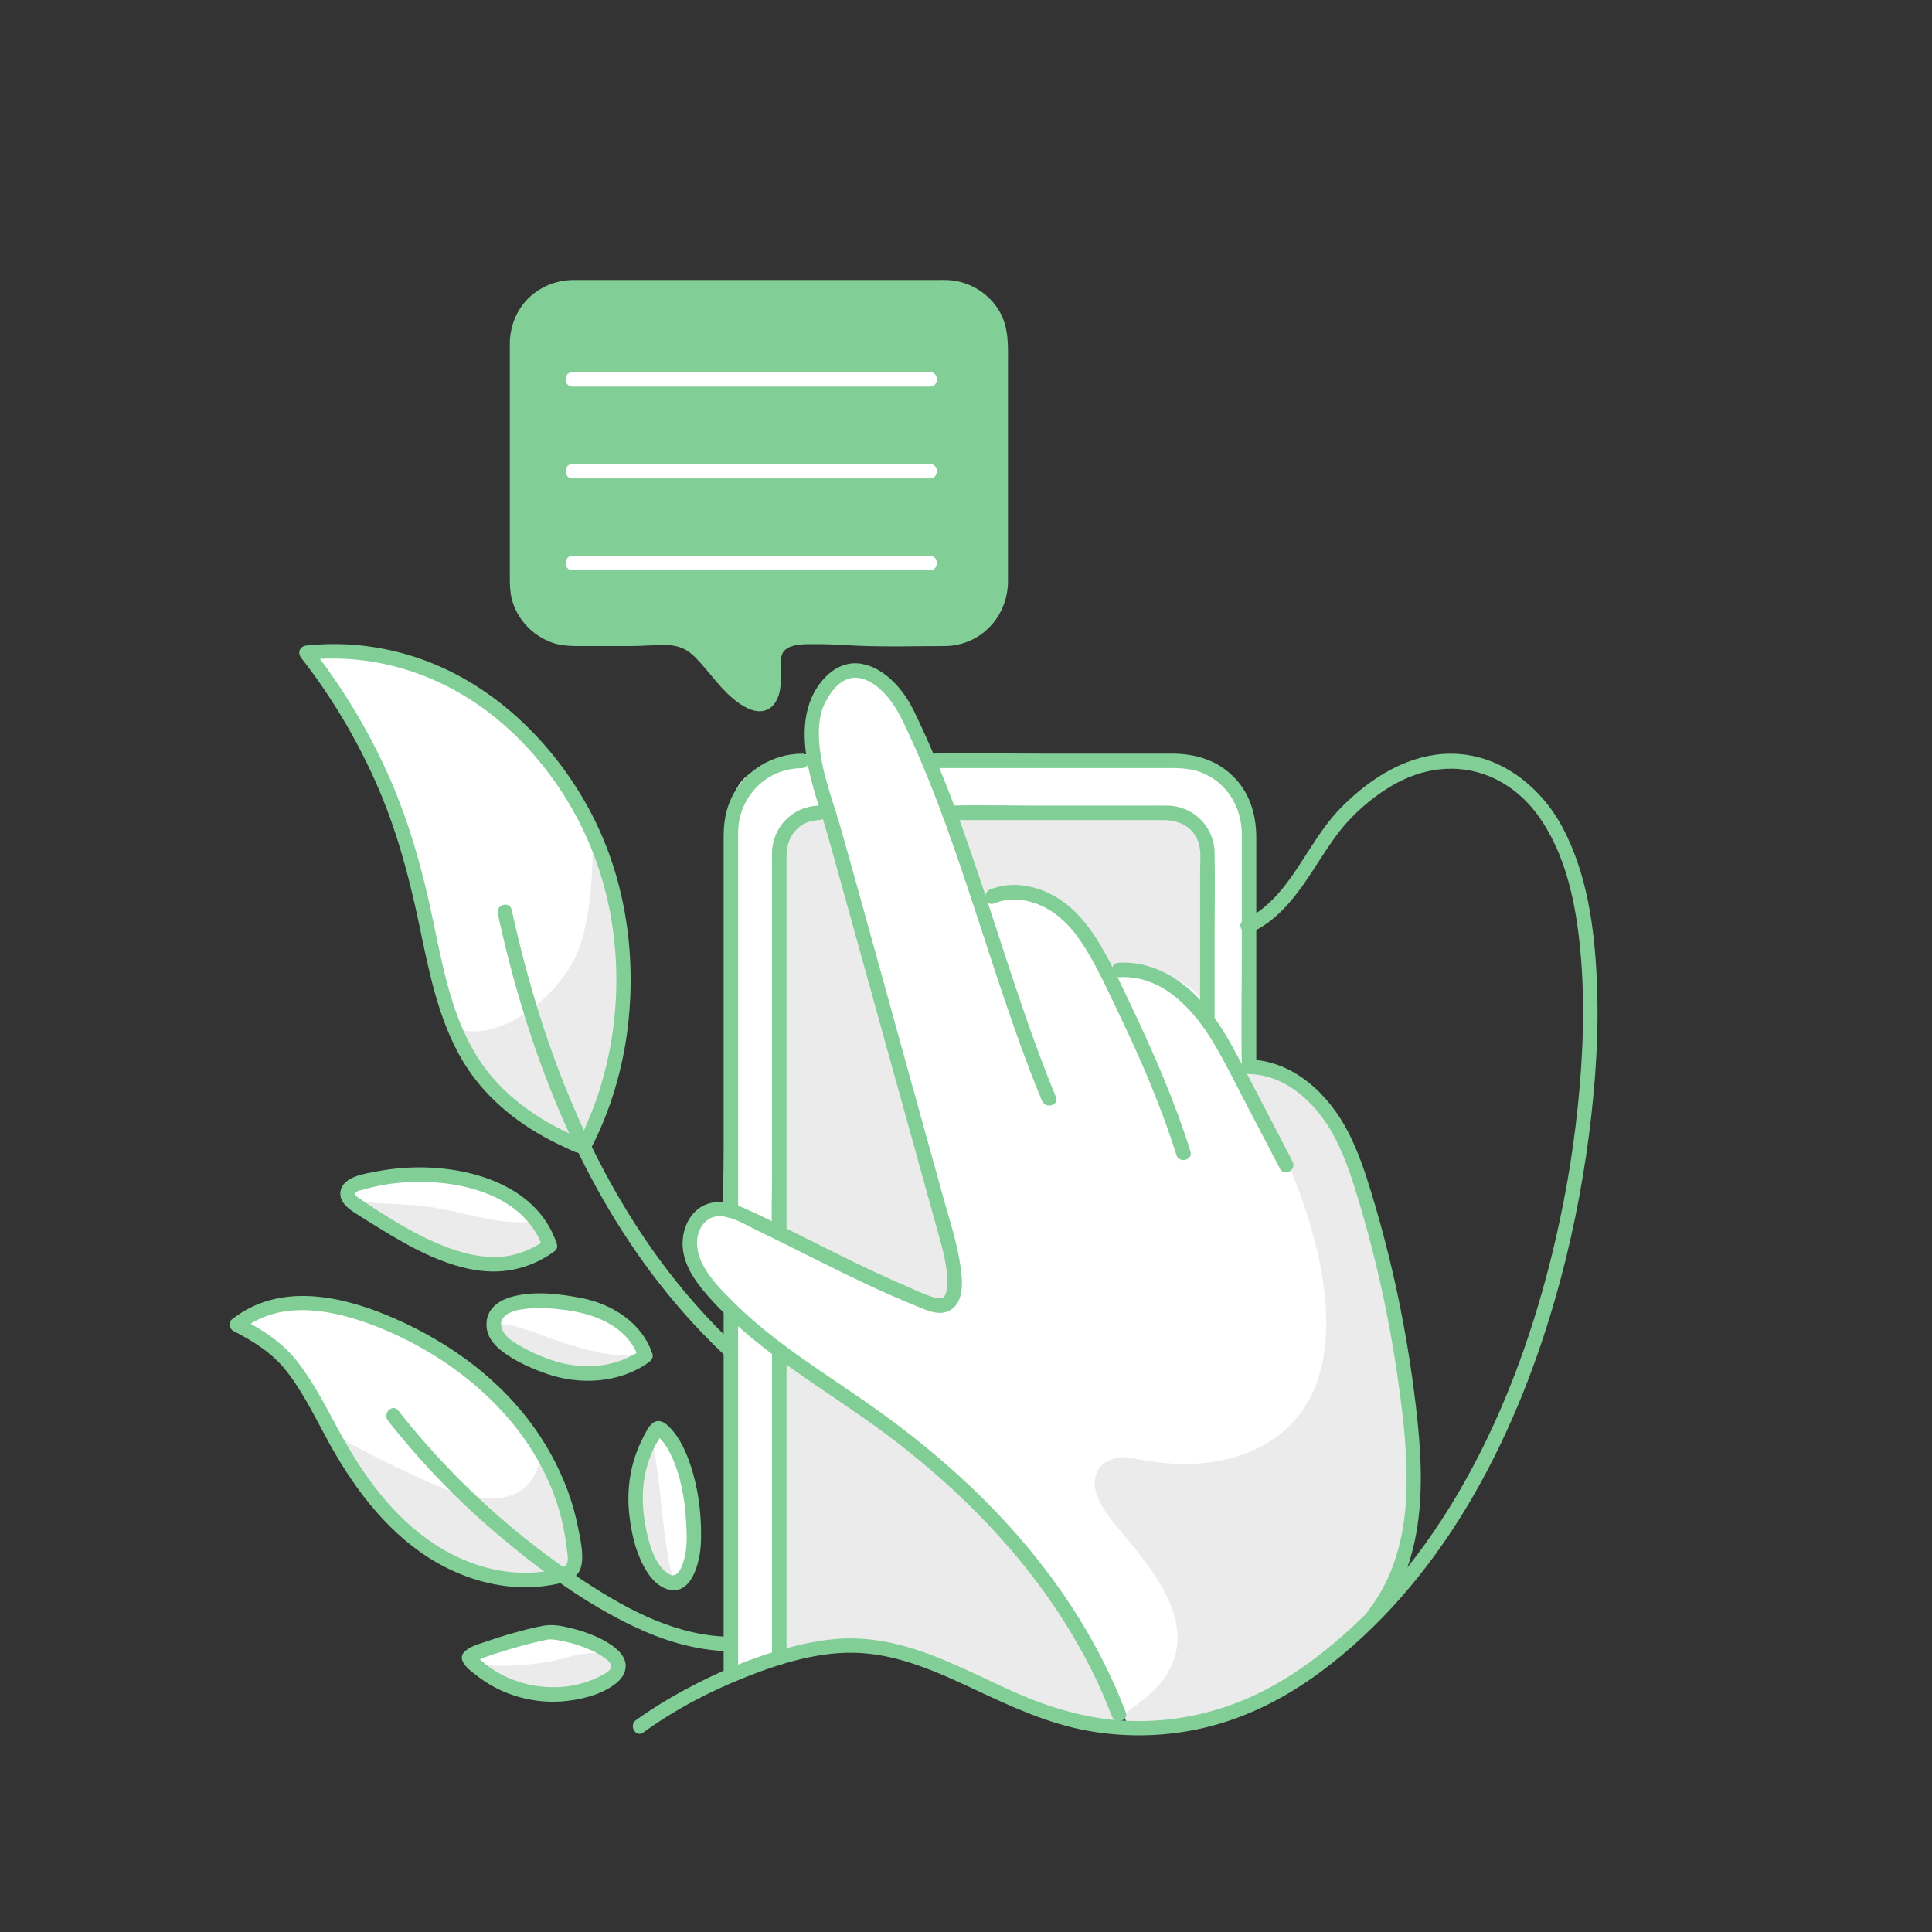 <?xml version="1.0" encoding="utf-8"?>
<!-- Generator: Adobe Illustrator 25.0.0, SVG Export Plug-In . SVG Version: 6.00 Build 0)  -->
<svg version="1.1" xmlns="http://www.w3.org/2000/svg" xmlns:xlink="http://www.w3.org/1999/xlink" x="0px" y="0px"
	 viewBox="0 0 400 400" style="enable-background:new 0 0 400 400;" xml:space="preserve">
<rect x="0" y="0" width="400" height="400" fill="#333333" stroke="none"/>
<style type="text/css">
	.st0{fill:#81CE96;}
	.st1{fill:#FFFFFF;}
	.st2{fill:#EBEBEB;}
	.st3{fill:#E6E6E6;}
	.st4{fill:none;stroke:#81CE96;stroke-miterlimit:10;}
</style>
<g id="步驟1">
</g>
<g id="步驟2">
</g>
<g id="步驟3">
	<g>
		<g>
			<path class="st0" d="M195.67,132.26c-5.13,0-10.26,0-15.4,0c-5.03,0-10.94-0.88-15.87-0.02c-6.77,1.18-2.94,7.45-4.81,11.79
				c-1.7,3.95-6.19,0.13-8.06-1.53c-2.89-2.58-5.51-7.19-8.63-9.23c-2.91-1.9-7.66-1.01-11.25-1.01c-4.36,0-8.72,0-13.09,0
				c-6.36,0-11.52-5.16-11.52-11.52V70.99c0-6.36,5.16-11.52,11.52-11.52h77.09c6.36,0,11.52,5.16,11.52,11.52v49.75
				C207.19,127.1,202.03,132.26,195.67,132.26z"/>
		</g>
		<g>
			<path class="st1" d="M151.06,347.21c8.76-3.44,18.01-5.63,27.39-6.48c10.33-0.94,19.29,4.54,28.01,9.24
				c6.91,3.72,16.98,6.75,24.79,7.37c0.67-7.32-5.5-16.38-9.07-22.27c-5.6-9.23-12.73-17.63-20.75-24.85
				c-9.88-8.89-20.72-16.6-31.17-24.79c-6.11-4.79-12.44-8.26-18.5-13c1.92,1.57-0.38,10.69-0.53,12.82
				c-0.85,12.25-0.54,24.54-0.31,36.81C150.95,324.37,153.68,346.19,151.06,347.21z"/>
			<path class="st1" d="M197.91,261.98c0.2,0.99,0.34,1.93,0.36,2.83c0.06,2.05-1.14,4.29-3.16,4.7
				c-6.84,1.37-19.29-7.17-25.24-9.79c-4.89-2.15-12.62-4.48-16.37-8.53c-3.87-4.19-2.67-11.66-2.6-16.82
				c0.28-20.36-0.11-40.72-0.08-61.08c0.01-4.19,0.19-8.8,3.02-11.9c2.3-2.52,10.91-5.96,14.25-5.09
				c1.31,0.34,4.06,13.21,4.81,15.46c2.39,7.24,4.43,14.62,6.27,22.02c3.31,13.34,7.69,26.38,11.38,39.61
				c1.53,5.47,2.78,11.01,3.88,16.58C195.16,253.57,197.09,258.06,197.91,261.98z"/>
			<path class="st1" d="M192.68,158.39c0,4.37,3.79,10.8,5.25,14.97c1.67,4.75,3.25,9.41,4.48,14.28c0.36-0.29,0.73-0.59,1.11-0.86
				c3.54-2.53,8.38-3.02,12.44-1.44c7.1,2.75,10.74,11.21,14.13,17.43c-1.32-2.42,6.09-1.85,6.76-1.68c2.89,0.75,5.51,2.17,7.8,4.07
				c5.76,4.78,7.78,11.89,12.07,17.64c3.66-3.7,2.17-13.47,2.19-18.33c0.02-4.69-0.15-9.39-0.12-14.08
				c0.06-6.51,1.26-13.32,0.2-19.77c-2.71-16.51-24.91-14.26-37.16-13.58c-6.74,0.38-13.5,0.76-20.24,0.03
				C199.14,156.8,194.93,157.35,192.68,158.39z"/>
			<path class="st2" d="M203.4,186.99c4.02-2.54,9.43-2.11,13.6,0.18c4.17,2.3,7.24,6.19,9.55,10.35c0.73,1.31,1.45,2.71,2.71,3.52
				c1.41,0.91,3.2,0.88,4.88,1.03c6.19,0.54,12.07,4,15.55,9.14c0.77-11.08,0.56-22.22-0.63-33.26c-0.21-1.94-0.47-3.94-1.46-5.63
				c-2.31-3.94-7.58-4.77-12.14-5.01c-9.88-0.54-19.8-0.35-29.66,0.55c-4.5,0.41-8.53-0.35-7.58,4.94
				C199.08,177.52,201.76,182.48,203.4,186.99z"/>
			<path class="st2" d="M161.23,185.8c-0.04,17.02-0.21,34.05-0.21,51.08c-0.05,4.93-1.23,11.94,0.26,16.67
				c1.3,4.12,4.73,4.03,8.51,5.46c4.66,1.76,9.27,4.12,13.65,6.48c3.94,2.13,13.49,9.66,13.55-0.02c0.03-5.28-1.18-10.47-2.38-15.62
				c-1.81-7.76-4.23-15.36-6.37-23.04c-3.67-13.16-7.34-26.33-11.02-39.49c-0.46-1.64-4.81-19.03-6.23-19.05
				c-5.68-0.09-9.75,2.86-9.75,9.17C161.24,180.23,161.24,183.01,161.23,185.8z"/>
			<path class="st2" d="M161.11,343.57c0.01,0.05,0.02,0.1,0.02,0.14c8.31-6.75,20.89-3.22,29.93-0.1
				c8.59,2.96,16.22,8.1,24.76,11.18c3.07,1.11,10.49,4.05,13.69,2.45c3.96-1.97,0.9-6.6-0.55-9.63c-1.78-3.72-4.15-7.09-6.25-10.62
				c-3.56-5.99-7.94-11.82-12.33-16.96c-10.28-12.06-21.31-21.09-34.43-30.01c-4.83-3.29-9.98-5.82-14.7-9.05
				c0.56,10.77-0.19,21.82-0.19,32.72C161.07,323.47,159.58,333.91,161.11,343.57z"/>
		</g>
		<g>
			<path class="st1" d="M88.14,190.48c2.05,9.63,4.1,19.27,9.04,27.9c1.91,3.34,4.1,7.63,7.21,9.96c3.26,2.44,11.19,9.59,15.59,8.63
				c3.91-0.85,5.47-8.17,6.29-11.44c1.04-4.14,1.32-8.41,1.99-12.61c1.2-7.52,1.22-15.17-0.05-22.68
				c-3.66-21.54-19.42-44.55-40.55-52.05c-5.16-1.83-10.27-2.65-15.65-2.88c-0.7-0.03-8.69-0.64-8.24,0.53
				c1.03,2.67,4.13,5.3,5.77,7.96c2.31,3.76,4.44,7.64,6.37,11.61c2.59,5.34,5.35,10.71,7.36,16.31
				C85.44,177.77,86.79,184.13,88.14,190.48z"/>
			<path class="st1" d="M94.44,243.88c-4.01-0.73-8.14-0.67-12.16,0.01c-1.34,0.23-8.56,0.75-9.18,1.94
				c-2.29,4.37,8,9.14,10.82,10.57c6.56,3.33,16.23,6.02,23.58,5.44c3.62-0.29,5.97-1.67,5.21-5.56
				C111.39,249.45,100.52,244.98,94.44,243.88z"/>
			<path class="st1" d="M119.24,269.9c-0.53-0.11-1.06-0.19-1.59-0.26c-4.58-0.56-9.93-1.83-13.91,1.3
				c-4.65,3.66,2.08,9.48,5.39,11.01c5.22,2.42,11.75,2.94,17.41,2.14c2.53-0.35,7.06-1.99,6.37-5.31
				C131.96,274.24,123.23,270.71,119.24,269.9z"/>
			<path class="st1" d="M135.15,325.44c0.99,1.45,2.23,2.49,3.77,2.67c7.69,0.88,3.93-19.86,2.81-23.64
				c-0.61-2.05-3.24-10.85-6.67-7.03c-3.72,4.15-4.11,12.78-3.32,17.93C132.12,317.82,133.12,322.48,135.15,325.44z"/>
			<path class="st1" d="M83.7,316.82c1.13,1.12,2.32,2.19,3.55,3.18c7.3,5.89,36.3,15.25,31.58-2.66
				c-5.18-19.63-18.15-32.86-35.7-42.04c-10.94-5.72-24.71-8.7-35.26-0.52c2.67-2.05,10.08,5.48,11.64,7.12
				c5.04,5.31,7.52,12.65,11.58,18.72C74.77,306.15,78.79,311.98,83.7,316.82z"/>
			<path class="st1" d="M98.15,342.05c-0.67,0.45-1.11,0.97-1.1,1.58c0.01,1.13,4.84,4.39,5.85,4.93
				c4.22,2.29,10.91,2.89,15.56,1.76c4.07-0.98,13.92-4.5,7.04-9.28c-3.14-2.18-8.33-3.09-12.12-3.07
				c-2.88,0.02-6.02,1.02-8.75,1.83C103.48,340.14,99.96,340.83,98.15,342.05z"/>
			<path class="st2" d="M97.16,213.52c-0.95-0.05-1.9-0.21-2.84-0.48c2.24,6.12,18.79,29.87,27.03,21.85
				c7.61-7.4,7.7-22.29,7.89-32.33c0.22-11.64-1.7-19.72-6.67-30.39c0.45,7.09-0.32,19.51-3.43,25.96
				C115.58,205.51,106.13,214.03,97.16,213.52z"/>
			<path class="st2" d="M109.18,253.01c0.84-0.05,1.7-0.13,2.57-0.27c0.45,1.94,0.9,3.87,1.34,5.81c-5.46,2.44-14.24,4.71-19.8,2.03
				c-4.26-2.05-8.88-3.41-13.05-5.64c-2.89-1.55-6.88-6.2-9.86-6.86c6.88,1.51,13.84,0.84,20.73,2.15
				C97.44,251.42,102.87,253.36,109.18,253.01z"/>
			<path class="st2" d="M117.08,278.16c4.82,1.44,9.79,2.9,14.8,2.41c-3.78,2.93-8.88,3.79-13.62,3.15
				c-4.74-0.63-9.2-2.63-13.39-4.94c-2-1.11-3.34-2.35-3.63-4.57C105.54,273.28,112.75,276.86,117.08,278.16z"/>
			<path class="st2" d="M90.44,307.58c-6.99-3.01-13.83-6.39-20.48-10.11c4.57,8.83,11.08,16.66,18.92,22.77
				c2.43,1.89,5.03,3.64,7.96,4.59c4.7,1.53,10.93,2.98,15.92,2.83c1.97-0.06,4.03-0.84,5.14-2.46c3.84-5.59-2.11-20.29-5.76-24.93
				C110.72,312.85,99.18,311.35,90.44,307.58z"/>
			<path class="st2" d="M111.42,344.36c0.72-0.09,1.43-0.19,2.14-0.3c3.14-0.48,9.28-3.15,12.2-0.99c7.17,5.3-10.35,9.46-13.32,9.07
				c-5.98-0.79-11.99-2.61-15.27-7.98C101.78,345.2,106.73,344.97,111.42,344.36z"/>
			<path class="st2" d="M140.42,327.45c-3.14,0.32-6.07-2.01-7.46-4.85c-1.39-2.83-1.58-6.09-1.74-9.24
				c-0.25-4.8-0.7-11.65,3.5-14.94C136.83,301.24,137.33,327.76,140.42,327.45z"/>
		</g>
		<g>
			<path class="st1" d="M185.98,217.98c4.55,14.49,7.47,29.83,11.21,44.62c0.6,2.37,0.64,5.74-1.74,6.3
				c-0.92,0.22-1.86-0.14-2.74-0.49c-12.57-5.06-25.16-10.13-37.31-16.13c-2.69-1.33-5.6-2.75-8.56-2.23
				c-5.02,0.88-5.4,5.6-4.61,9.75c1.57,8.17,12.83,13.47,18.31,19.01c5.76,5.82,12.89,8.94,19.47,13.75
				c14.75,10.79,27.81,23.92,38.53,38.71c5.17,7.13,8.59,16.03,13.94,22.84c5.24,6.67,14.17,3.93,21.44,0.91
				c13.91-5.78,34.5-17.7,37.82-33.61c4.72-22.65-1.45-46.38-7.63-68.12c-3.55-12.45-5.65-25.21-19.3-30.28
				c-0.81-0.3-8.65-2.05-8.68-2.15c-1.55-5.64-4.16-11.12-8.35-15.2c-3.11-3.04-7.31-4.27-11.51-4.93c-1-0.16-6.14-0.15-6.65-0.49
				c-1.92-1.3-3.52-5.67-5.22-7.64c-5.71-6.63-13.14-9.72-21.04-5.03c-5.31-12.8-10.01-25.82-15.36-38.69
				c-1.16-2.79-2.39-5.68-4.66-7.67c-10.08-8.86-15.32,7.15-14.81,14.3c0.64,9.12,3.99,17.89,6.8,26.52
				C179.18,193.8,182.26,206.11,185.98,217.98z"/>
			<path class="st2" d="M270.85,290.12c-2.63,4.67-6.82,8.46-13.04,10.83c-7.61,2.89-15.62,2.51-23.26,0.96
				c-2.5-0.51-5.43,0-6.94,2.05c-2.48,3.38,0.27,8.01,2.93,11.25c6.73,8.2,18.04,20.17,11.07,31.38c-1.77,2.85-4.4,5.07-7.15,7.01
				c-0.65,0.46-1.36,0.99-1.49,1.77c-0.24,1.53,1.79,2.31,3.34,2.38c10.91,0.47,27.33-4.66,35.95-11.27
				c8.07-6.2,16.28-15.71,18.85-25.7c3.33-12.88,0.38-26.98-0.79-40c-0.68-7.6-3.4-14.76-4.83-22.2
				c-1.49-7.78-3.17-15.72-7.03-22.73c-4.3-7.81-12.11-14.31-21.03-14.5c0.9,3.87,3.05,7.3,4.95,10.79
				C270.3,246.66,280.07,273.78,270.85,290.12z"/>
		</g>
	</g>
	<g>
		<g>
			<g>
				<path class="st0" d="M233.08,354.52c-5.04-13.25-12.64-25.32-21.89-36.03c-9.35-10.84-20.31-20.16-32.05-28.31
					c-6.23-4.33-12.65-8.42-18.65-13.07c-2.97-2.3-5.84-4.75-8.51-7.4c-2.59-2.57-5.44-5.4-6.91-8.8c-1.13-2.63-1.17-6.15,1.2-8.15
					c2.93-2.48,7.42,0.49,10.21,1.84c7.47,3.6,14.82,7.45,22.32,10.99c3.72,1.76,7.49,3.43,11.31,4.98
					c2.01,0.81,4.41,1.91,6.52,0.75c3.32-1.82,2.59-6.93,2.1-9.98c-0.72-4.45-2.15-8.81-3.35-13.14
					c-2.32-8.39-4.66-16.78-6.99-25.17c-4.71-16.96-9.34-33.95-14.12-50.89c-1.68-5.97-4.09-11.83-4.63-18.06
					c-0.25-2.91-0.14-6.02,1.23-8.67c1.16-2.23,2.98-4.77,5.69-5.06c2.22-0.24,4.32,1.08,5.88,2.53c2.07,1.93,3.45,4.31,4.67,6.83
					c3.42,7.13,6.34,14.48,9.03,21.92c5.43,15.05,9.9,30.42,15.39,45.45c1.33,3.63,2.72,7.24,4.19,10.81
					c0.73,1.76,3.63,0.99,2.89-0.8c-6.23-15.1-10.89-30.76-16.09-46.22c-2.58-7.68-5.3-15.32-8.42-22.8
					c-1.53-3.67-3.13-7.3-4.88-10.87c-1.23-2.51-2.87-4.89-4.98-6.74c-1.89-1.66-4.15-2.94-6.7-3.12c-2.61-0.18-5.04,1.1-6.78,2.97
					c-4.71,5.08-4.73,11.95-3.44,18.36c0.65,3.24,1.63,6.41,2.62,9.56c1.06,3.35,2,6.73,2.95,10.12c2.4,8.66,4.81,17.32,7.21,25.98
					c4.73,17.06,9.46,34.12,14.2,51.17c0.89,3.22,1.83,6.54,1.83,9.9c0,0.84-0.04,1.52-0.28,2.29c-0.16,0.51-0.39,0.86-0.73,1.02
					c-0.01,0.01-0.37,0.09-0.53,0.1c-0.42,0.01-0.8-0.08-1.21-0.2c-1.83-0.54-3.62-1.4-5.37-2.15c-7.75-3.31-15.26-7.15-22.8-10.92
					c-3.76-1.88-7.52-3.84-11.39-5.5c-3.3-1.41-7.11-1.93-9.89,0.8c-2.2,2.16-2.98,5.48-2.45,8.45c0.67,3.73,3.13,6.85,5.6,9.6
					c5.12,5.71,11.21,10.46,17.46,14.88c6.24,4.41,12.69,8.52,18.82,13.09c5.88,4.38,11.48,9.12,16.74,14.23
					c10.35,10.05,19.33,21.58,25.82,34.5c1.59,3.16,3.01,6.4,4.27,9.71C230.87,357.1,233.77,356.33,233.08,354.52L233.08,354.52z"/>
			</g>
			<g>
				<path class="st0" d="M205.82,187.04c3.76-1.52,7.83-0.76,11.26,1.25c3.72,2.19,6.34,5.76,8.46,9.43
					c2.32,4.02,4.27,8.26,6.26,12.45c2.12,4.44,4.16,8.91,6.06,13.45c2.12,5.09,4.05,10.26,5.71,15.52c0.58,1.83,3.48,1.05,2.89-0.8
					c-3.17-10.05-7.34-19.75-11.86-29.26c-2.12-4.45-4.18-8.99-6.68-13.24c-2.27-3.87-5.12-7.56-8.99-9.94
					c-4.1-2.53-9.32-3.61-13.9-1.76C203.26,184.86,204.03,187.77,205.82,187.04L205.82,187.04z"/>
			</g>
			<g>
				<path class="st0" d="M231.62,202.32c8.91-0.55,15.44,6.56,19.62,13.58c2.39,4.01,4.45,8.22,6.61,12.35
					c2.39,4.58,4.78,9.16,7.17,13.74c0.89,1.71,3.48,0.2,2.59-1.51c-3.85-7.39-7.65-14.81-11.57-22.16
					c-3.32-6.22-7.26-12.46-13.47-16.15c-3.3-1.96-7.09-3.09-10.94-2.85C229.7,199.43,229.69,202.44,231.62,202.32L231.62,202.32z"
					/>
			</g>
			<g>
				<path class="st0" d="M258.6,222.35c7.69,0.24,13.75,5.97,17.31,12.35c1.98,3.56,3.37,7.4,4.59,11.28
					c1.33,4.22,2.53,8.49,3.63,12.78c2.22,8.71,3.97,17.53,5.24,26.43c1.15,8.05,2.14,16.26,1.78,24.41
					c-0.37,8.51-2.54,17.01-7.85,23.83c-1.17,1.51,0.94,3.64,2.12,2.12c10.6-13.6,9.44-31.27,7.35-47.42
					c-1.22-9.44-2.95-18.82-5.23-28.06c-1.13-4.58-2.38-9.13-3.77-13.64c-1.27-4.13-2.68-8.25-4.67-12.1
					c-4.04-7.83-11.26-14.7-20.51-14.98C256.67,219.29,256.67,222.29,258.6,222.35L258.6,222.35z"/>
			</g>
			<g>
				<path class="st0" d="M133.19,358.69c6.57-4.75,13.87-8.59,21.41-11.55c7.37-2.9,15.41-5.35,23.42-4.91
					c8.36,0.46,16.15,3.98,23.62,7.48c7.66,3.59,15.31,7.17,23.71,8.65c8.41,1.49,17.07,1.18,25.34-0.98
					c8.25-2.16,15.82-6.12,22.65-11.17c12.35-9.14,22.4-21.02,30.3-34.15c8-13.3,13.9-27.83,18.21-42.71
					c3.27-11.29,5.64-22.82,7.14-34.47c1.38-10.69,2.1-21.51,1.6-32.28c-0.49-10.57-2.01-21.67-7.01-31.15
					c-4.85-9.18-14.1-16.15-24.9-15.34c-8.19,0.61-15.44,5.41-21.06,11.13c-4.94,5.03-7.84,11.57-12.3,16.97
					c-2.16,2.61-4.64,4.83-7.74,6.26c-1.75,0.81-0.23,3.4,1.51,2.59c6.37-2.95,10.26-9,13.94-14.69c1.85-2.87,3.7-5.76,6.02-8.28
					c2.65-2.88,5.74-5.44,9.12-7.42c6.25-3.67,13.44-4.73,20.23-1.93c3.94,1.63,7.34,4.44,9.86,7.86
					c5.92,8.03,8.02,18.47,8.93,28.21c1.01,10.83,0.57,21.79-0.56,32.6c-1.08,10.32-2.9,20.56-5.39,30.64
					c-3.64,14.72-8.72,29.14-15.75,42.59c-6.96,13.32-15.87,25.7-27.15,35.7c-5.97,5.3-12.58,10.01-19.91,13.23
					c-7.71,3.38-16.16,5.02-24.57,4.73c-8.49-0.29-16.53-2.69-24.23-6.14c-7.4-3.32-14.62-7.22-22.47-9.37
					c-3.9-1.07-7.97-1.68-12.02-1.57c-3.81,0.1-7.62,0.81-11.3,1.76c-7.91,2.04-15.56,5.31-22.72,9.23
					c-3.26,1.79-6.43,3.74-9.44,5.92C130.12,357.22,131.62,359.82,133.19,358.69L133.19,358.69z"/>
			</g>
		</g>
		<g>
			<g>
				<path class="st0" d="M103.05,189.17c5.77,26.31,15.39,52.4,31.61,74.14c4.55,6.1,9.57,11.81,15.1,17.03
					c1.4,1.32,3.53-0.79,2.12-2.12c-19.48-18.38-32.15-42.66-40.14-67.98c-2.27-7.2-4.18-14.5-5.8-21.87
					C105.53,186.48,102.64,187.28,103.05,189.17L103.05,189.17z"/>
			</g>
			<path class="st0" d="M121.97,167.55c-6.87-12.69-17.67-23.73-30.97-29.59c-8.66-3.81-18.17-5.32-27.58-4.31
				c-1.36,0.15-1.89,1.5-1.06,2.56c6.17,7.89,11.35,16.57,15.43,25.72c4.15,9.32,6.79,19.05,8.89,29.01
				c2.07,9.81,3.97,20.17,9.22,28.87c4.26,7.06,10.66,12.39,17.91,16.19c1.08,0.56,2.17,1.1,3.27,1.6c1.06,0.48,2.28,1.24,3.47,1.16
				c1.37-0.09,1.95-1.23,2.48-2.32c0.65-1.34,1.26-2.7,1.83-4.07c2.28-5.5,3.85-11.26,4.77-17.14
				C132.08,199.06,129.8,182.03,121.97,167.55z M122.89,229.25c-0.18,0.49-2.07,5.17-2.76,6.44c-0.06-0.02-0.12-0.05-0.18-0.07
				c-0.19-0.12-0.47-0.2-0.68-0.3c-0.45-0.2-0.9-0.4-1.34-0.61c-0.93-0.44-1.86-0.9-2.77-1.38c-6.97-3.68-13.07-8.78-17.05-15.67
				c-4.9-8.48-6.64-18.51-8.64-27.97c-2.02-9.58-4.61-18.89-8.49-27.9c-3.89-9.02-8.86-17.51-14.74-25.38
				c14.29-0.74,27.97,4.56,38.63,14.14c10.94,9.83,18.36,23.08,21.27,37.47c1.75,8.66,1.92,17.66,0.6,26.39
				C125.95,219.49,124.69,224.46,122.89,229.25z"/>
			<path class="st0" d="M115.28,257.53c-3.88-11.8-17.27-15.87-28.54-15.84c-2.89,0.01-5.79,0.28-8.63,0.82
				c-2.49,0.47-7.04,1.05-7.6,4.07c-0.37,1.97,1.26,3.44,2.75,4.4c1.66,1.08,3.36,2.12,5.04,3.16c3.5,2.16,7.06,4.25,10.82,5.91
				c4.05,1.78,8.36,3.14,12.82,3.2c4.56,0.06,8.93-1.38,12.64-4.02c0.05-0.03,0.09-0.07,0.13-0.11
				C115.21,258.81,115.51,258.26,115.28,257.53z M93.28,258.5c-6.61-2.37-12.84-6.32-18.65-10.21c-0.42-0.28-1.35-0.83-1.01-1.35
				c0.26-0.41,1.42-0.58,1.85-0.71c1.09-0.32,2.2-0.58,3.31-0.8c2.43-0.47,4.9-0.69,7.37-0.73c5.16-0.08,10.44,0.65,15.22,2.65
				c4.67,1.95,8.73,5.28,10.64,10c-2.65,1.67-5.58,2.73-8.75,2.88C99.85,260.39,96.48,259.65,93.28,258.5z"/>
			<path class="st0" d="M135.08,280.3c-2.13-6.36-8.2-10.25-14.54-11.52c-4.66-0.93-10-1.57-14.64-0.28
				c-2.34,0.65-4.62,2.11-5.09,4.66c-0.02,0.08-0.02,0.16-0.02,0.24c-0.01,0.05-0.03,0.1-0.03,0.16c-0.36,3.22,1.82,5.35,4.3,7
				c2.47,1.65,5.27,2.87,8.07,3.85c6.94,2.43,15.19,1.99,21.26-2.41C134.91,281.61,135.31,280.96,135.08,280.3z M114.36,281.65
				c-2.34-0.78-4.63-1.79-6.75-3.04c-1.89-1.12-3.97-2.41-3.87-4.78c0.45-1.95,2.76-2.52,4.61-2.79c2.74-0.4,5.61-0.2,8.35,0.13
				c5.96,0.73,12.56,3.1,15.11,8.94C126.61,283.31,120.1,283.57,114.36,281.65z"/>
		</g>
		<g>
			<path class="st0" d="M119.71,316.39c-0.51-2.64-1.24-5.24-2.18-7.77c-1.92-5.2-4.63-10.08-7.99-14.49
				c-7.59-9.96-18.12-17.16-29.62-21.91c-10.3-4.2-22.52-6.5-31.93,0.97c-0.74,0.59-0.49,1.95,0.3,2.36
				c4.23,2.18,8.09,4.56,11.06,8.37c3.69,4.74,6.24,10.29,9.16,15.5c5.35,9.53,12.36,18.64,22,24.14
				c4.84,2.76,10.25,4.54,15.81,4.98c2.69,0.21,5.39,0.06,8.04-0.42c2.4-0.44,5.3-1.06,5.96-3.8
				C120.92,321.86,120.18,318.83,119.71,316.39z M117.33,323.84c-0.48,0.92-2.24,1.07-3.15,1.26c-2.58,0.54-5.23,0.64-7.86,0.43
				c-5.16-0.41-10.21-2.17-14.66-4.78c-9.02-5.27-15.52-13.88-20.56-22.85c-3.06-5.45-5.74-11.18-9.63-16.11
				c-2.64-3.35-5.95-5.69-9.58-7.72c8.23-5.08,18.76-2.41,27.23,1.04c18.99,7.84,35.85,24.08,38.2,45.36
				C117.43,321.42,117.8,322.94,117.33,323.84z"/>
			<g>
				<path class="st0" d="M80.33,294.15c6.9,8.74,14.67,16.78,23.19,23.95c8.48,7.14,17.73,13.92,27.78,18.68
					c5.79,2.74,11.91,4.66,18.33,5.04c1.93,0.11,1.92-2.89,0-3c-11.09-0.65-21.08-6.33-30.1-12.38
					c-9.02-6.05-17.41-13.02-25.04-20.75c-4.26-4.32-8.28-8.89-12.04-13.65C81.25,290.51,79.14,292.65,80.33,294.15L80.33,294.15z"
					/>
			</g>
			<path class="st0" d="M142.31,301.55c-0.94-2.37-2.2-4.73-4.12-6.46c-0.84-0.76-1.94-1.25-2.97-0.51
				c-1.02,0.73-1.68,2.27-2.23,3.36c-2.55,5.04-3.35,10.6-2.64,16.18c0.36,2.82,0.93,5.61,2.03,8.24c1.02,2.46,2.64,5.32,5.19,6.45
				c0.03,0.01,0.06,0.02,0.1,0.03c0.08,0.04,0.17,0.09,0.26,0.12c5.34,1.83,7.03-5.78,7.18-9.46
				C145.34,313.5,144.52,307.16,142.31,301.55z M141.67,322.76c-0.34,1.28-1.13,3.78-2.82,3.34c-3.25-1.64-4.49-6.51-5.13-9.75
				c-0.84-4.23-0.94-8.53,0.23-12.7c0.29-1.04,0.64-2.06,1.07-3.05c0.2-0.46,0.42-0.9,0.64-1.34c0.23-0.44,0.73-1.04,0.89-1.54
				c0.29,0.31,0.58,0.61,0.84,0.95c0.64,0.85,1.16,1.79,1.61,2.74c1.96,4.16,2.8,9.05,3.05,13.61
				C142.21,317.56,142.32,320.29,141.67,322.76z"/>
			<path class="st0" d="M129.47,344.21c-0.33-1.58-1.59-2.69-2.84-3.6c-2.57-1.77-5.67-2.86-8.68-3.59
				c-1.85-0.44-3.68-0.78-5.56-0.41c-3.98,0.78-7.95,1.95-11.78,3.27c-1.42,0.49-3.26,0.96-4.38,2.03
				c-2.04,1.95,1.51,4.26,2.88,5.31c5.13,3.92,11.89,5.69,18.29,4.94c3.58-0.42,7.78-1.52,10.53-3.98
				C129.04,347.17,129.79,345.74,129.47,344.21z M98.18,344.15c0.03-0.01,0.06-0.03,0.1-0.04
				C98.26,344.12,98.23,344.14,98.18,344.15z M123.73,347.29c-2.4,1.17-5.09,1.83-7.76,1.99c-5.29,0.31-10.67-1.17-14.94-4.34
				c-0.51-0.38-1-0.79-1.47-1.22c-0.05-0.04-0.11-0.11-0.18-0.19c1.06-0.47,2.29-0.86,3.46-1.24c3.3-1.06,6.67-2.03,10.07-2.74
				c0.24-0.05,0.49-0.09,0.73-0.14c0.03-0.01,0.04-0.01,0.06-0.01c0.02,0,0.03,0,0.06,0c1.1,0.05,2.15,0.22,3.22,0.47
				c2.84,0.67,5.71,1.66,8.13,3.33c0.52,0.38,1.52,1.1,1.43,1.86C126.43,346.11,124.51,346.91,123.73,347.29z"/>
		</g>
		<g>
			<path class="st0" d="M206.91,64.42c-2.2-3.76-6.21-6.17-10.54-6.43c-0.67-0.04-1.35-0.02-2.03-0.02c-8.75,0-17.5,0-26.24,0
				c-11.97,0-23.93,0-35.9,0c-3.76,0-7.51,0-11.27,0c-0.74,0-1.49-0.01-2.23,0c-3.18,0.03-6.17,1.09-8.61,3.15
				c-2.91,2.45-4.49,6.14-4.54,9.91c-0.01,0.92,0,1.83,0,2.75c0,4.86,0,9.72,0,14.58c0,10.36,0,20.71,0,31.07
				c0,1.5,0.02,2.97,0.38,4.45c1.02,4.21,4.19,7.61,8.22,9.11c2.37,0.88,4.84,0.77,7.33,0.77c3.07,0,6.14,0,9.21,0
				c2.48,0,4.95-0.28,7.43-0.2c2.44,0.08,4.16,0.83,5.86,2.57c3.07,3.13,5.33,6.85,8.97,9.42c1.47,1.04,3.36,2.03,5.21,1.61
				c1.9-0.43,2.92-2.27,3.28-4.06c0.32-1.63,0.22-3.26,0.2-4.91c-0.01-1.21-0.08-2.79,0.94-3.66c1.6-1.36,4.62-1.15,6.57-1.17
				c2.85-0.02,5.7,0.22,8.55,0.34c5.98,0.25,11.99,0.06,17.97,0.06c7.42-0.11,13-6.11,13.02-13.43c0.01-3.61,0-7.21,0-10.82
				c0-11.31,0-22.62,0-33.94C208.69,71.72,208.95,67.9,206.91,64.42z M204.92,124.62c-1.56,3.73-5.26,6.08-9.26,6.14
				c-5.98,0-12,0.19-17.97-0.06c-2.7-0.11-5.4-0.33-8.1-0.34c-2.46,0-5.23,0.01-7.52,1.01c-3.26,1.43-3.48,4.71-3.41,7.84
				c0.03,1.38,0.25,3.46-0.67,4.64c-0.88,1.13-2.84-0.4-3.65-0.99c-3.53-2.55-5.63-6.42-8.76-9.37c-1.6-1.51-3.37-2.46-5.56-2.77
				c-2.36-0.33-4.73-0.09-7.1,0c-2.84,0.11-5.69,0.03-8.53,0.03c-2.53,0-5.33,0.33-7.82-0.2c-4.03-0.86-7.17-4.08-7.88-8.15
				c-0.46-2.63-0.13-5.57-0.13-8.22c0-5.49,0-10.97,0-16.46c0-8.85-0.04-17.71,0-26.56c0.03-5.74,4.54-10.18,10.26-10.2
				c2.35-0.01,4.71,0,7.06,0c10.71,0,21.42,0,32.12,0c10.47,0,20.95,0,31.42,0c2.06,0,4.12-0.02,6.18,0
				c5.9,0.07,10.09,4.78,10.09,10.54c0,9.36,0,18.72,0,28.09c0,5.26,0,10.52,0,15.78C205.69,118.34,206.09,121.82,204.92,124.62z"/>
			<g>
				<path class="st1" d="M118.55,80.04c8.35,0,16.71,0,25.06,0c13.26,0,26.52,0,39.78,0c3.04,0,6.09,0,9.13,0c1.93,0,1.93-3,0-3
					c-8.35,0-16.71,0-25.06,0c-13.26,0-26.52,0-39.78,0c-3.04,0-6.09,0-9.13,0C116.62,77.04,116.62,80.04,118.55,80.04L118.55,80.04
					z"/>
			</g>
			<g>
				<path class="st1" d="M118.55,99.06c8.35,0,16.71,0,25.06,0c13.26,0,26.52,0,39.78,0c3.04,0,6.09,0,9.13,0c1.93,0,1.93-3,0-3
					c-8.35,0-16.71,0-25.06,0c-13.26,0-26.52,0-39.78,0c-3.04,0-6.09,0-9.13,0C116.62,96.06,116.62,99.06,118.55,99.06L118.55,99.06
					z"/>
			</g>
			<g>
				<path class="st1" d="M118.55,118.08c8.35,0,16.71,0,25.06,0c13.26,0,26.52,0,39.78,0c3.04,0,6.09,0,9.13,0c1.93,0,1.93-3,0-3
					c-8.35,0-16.71,0-25.06,0c-13.26,0-26.52,0-39.78,0c-3.04,0-6.09,0-9.13,0C116.62,115.08,116.62,118.08,118.55,118.08
					L118.55,118.08z"/>
			</g>
		</g>
		<g>
			<g>
				<g>
					<path class="st0" d="M192.26,159.02c6.54,0,13.08,0,19.62,0c9.45,0,18.89,0,28.34,0c2.87,0,5.71-0.16,8.45,0.89
						c5.32,2.03,8.42,7.21,8.43,12.77c0.01,7.95,0,15.91,0,23.86c0,7.96-0.15,15.93,0,23.89c0,0.14,0,0.28,0,0.42c0,1.93,3,1.93,3,0
						c0-6.94,0-13.88,0-20.82c0-8.86,0-17.72,0-26.58c0-4.87-1.37-9.45-4.98-12.9c-3.47-3.32-7.86-4.52-12.54-4.52
						c-8.71,0-17.42,0-26.12,0c-7.92,0-15.85-0.16-23.77,0c-0.14,0-0.28,0-0.42,0C190.33,156.02,190.33,159.02,192.26,159.02
						L192.26,159.02z"/>
				</g>
				<g>
					<path class="st0" d="M152.82,250.72c0-3.26,0-6.53,0-9.79c0-7.58,0-15.16,0-22.73c0-8.43,0-16.85,0-25.28
						c0-5.94,0-11.88,0-17.82c0-0.95-0.01-1.9,0-2.85c0.05-5.56,3.58-10.7,8.9-12.5c1.4-0.47,2.84-0.7,4.31-0.72
						c1.93-0.02,1.93-3.02,0-3c-6.1,0.07-11.86,3.51-14.54,9.05c-1.26,2.59-1.67,5.33-1.67,8.17c0,5.09,0,10.17,0,15.26
						c0,8.41,0,16.82,0,25.23c0,8.1,0,16.2,0,24.31c0,4.15-0.17,8.35,0,12.5c0,0.06,0,0.13,0,0.19
						C149.82,252.65,152.82,252.65,152.82,250.72L152.82,250.72z"/>
				</g>
				<g>
					<path class="st0" d="M152.82,346.87c0-8.56,0-17.13,0-25.69c0-13.55,0-27.1,0-40.65c0-3.12,0-6.24,0-9.36c0-1.93-3-1.93-3,0
						c0,8.56,0,17.13,0,25.69c0,13.55,0,27.1,0,40.65c0,3.12,0,6.24,0,9.36C149.82,348.8,152.82,348.81,152.82,346.87L152.82,346.87
						z"/>
				</g>
			</g>
			<g>
				<g>
					<path class="st0" d="M162.84,343.2c0-7.16,0-14.32,0-21.47c0-11.41,0-22.82,0-34.24c0-2.62,0-5.25,0-7.87c0-1.93-3-1.93-3,0
						c0,7.16,0,14.32,0,21.47c0,11.41,0,22.82,0,34.24c0,2.62,0,5.25,0,7.87C159.84,345.14,162.84,345.14,162.84,343.2L162.84,343.2
						z"/>
				</g>
				<g>
					<path class="st0" d="M196.51,169.79c12.46,0,24.92,0,37.39,0c2.33,0,4.66,0,6.99,0c3.24,0,6.3,1.44,7.29,4.79
						c0.55,1.85,0.29,4.07,0.29,5.97c0,3.62,0,7.24,0,10.86c0,6.45,0,12.91,0,19.36c0,1.93,3,1.93,3,0c0-5.62,0-11.25,0-16.87
						c0-5.78,0.1-11.58,0-17.36c-0.09-5.39-4.38-9.66-9.77-9.75c-1.59-0.03-3.18,0-4.77,0c-7.67,0-15.34,0-23,0
						c-5.7,0-11.42-0.16-17.11,0c-0.1,0-0.2,0-0.3,0C194.58,166.79,194.57,169.79,196.51,169.79L196.51,169.79z"/>
				</g>
				<g>
					<path class="st0" d="M162.84,255.25c0-9.94,0-19.89,0-29.83c0-14.39,0-28.78,0-43.17c0-1.73,0-3.45,0-5.18
						c0-3.92,2.64-7.19,6.74-7.28c1.93-0.04,1.93-3.04,0-3c-5.38,0.11-9.65,4.38-9.74,9.77c-0.02,1.01,0,2.01,0,3.02
						c0,5.74,0,11.47,0,17.21c0,8.15,0,16.3,0,24.45c0,7.53,0,15.06,0,22.58c0,3.74-0.17,7.52,0,11.26c0,0.05,0,0.11,0,0.16
						C159.84,257.18,162.84,257.18,162.84,255.25L162.84,255.25z"/>
				</g>
			</g>
		</g>
	</g>
</g>
<g id="步驟4">
</g>
</svg>
